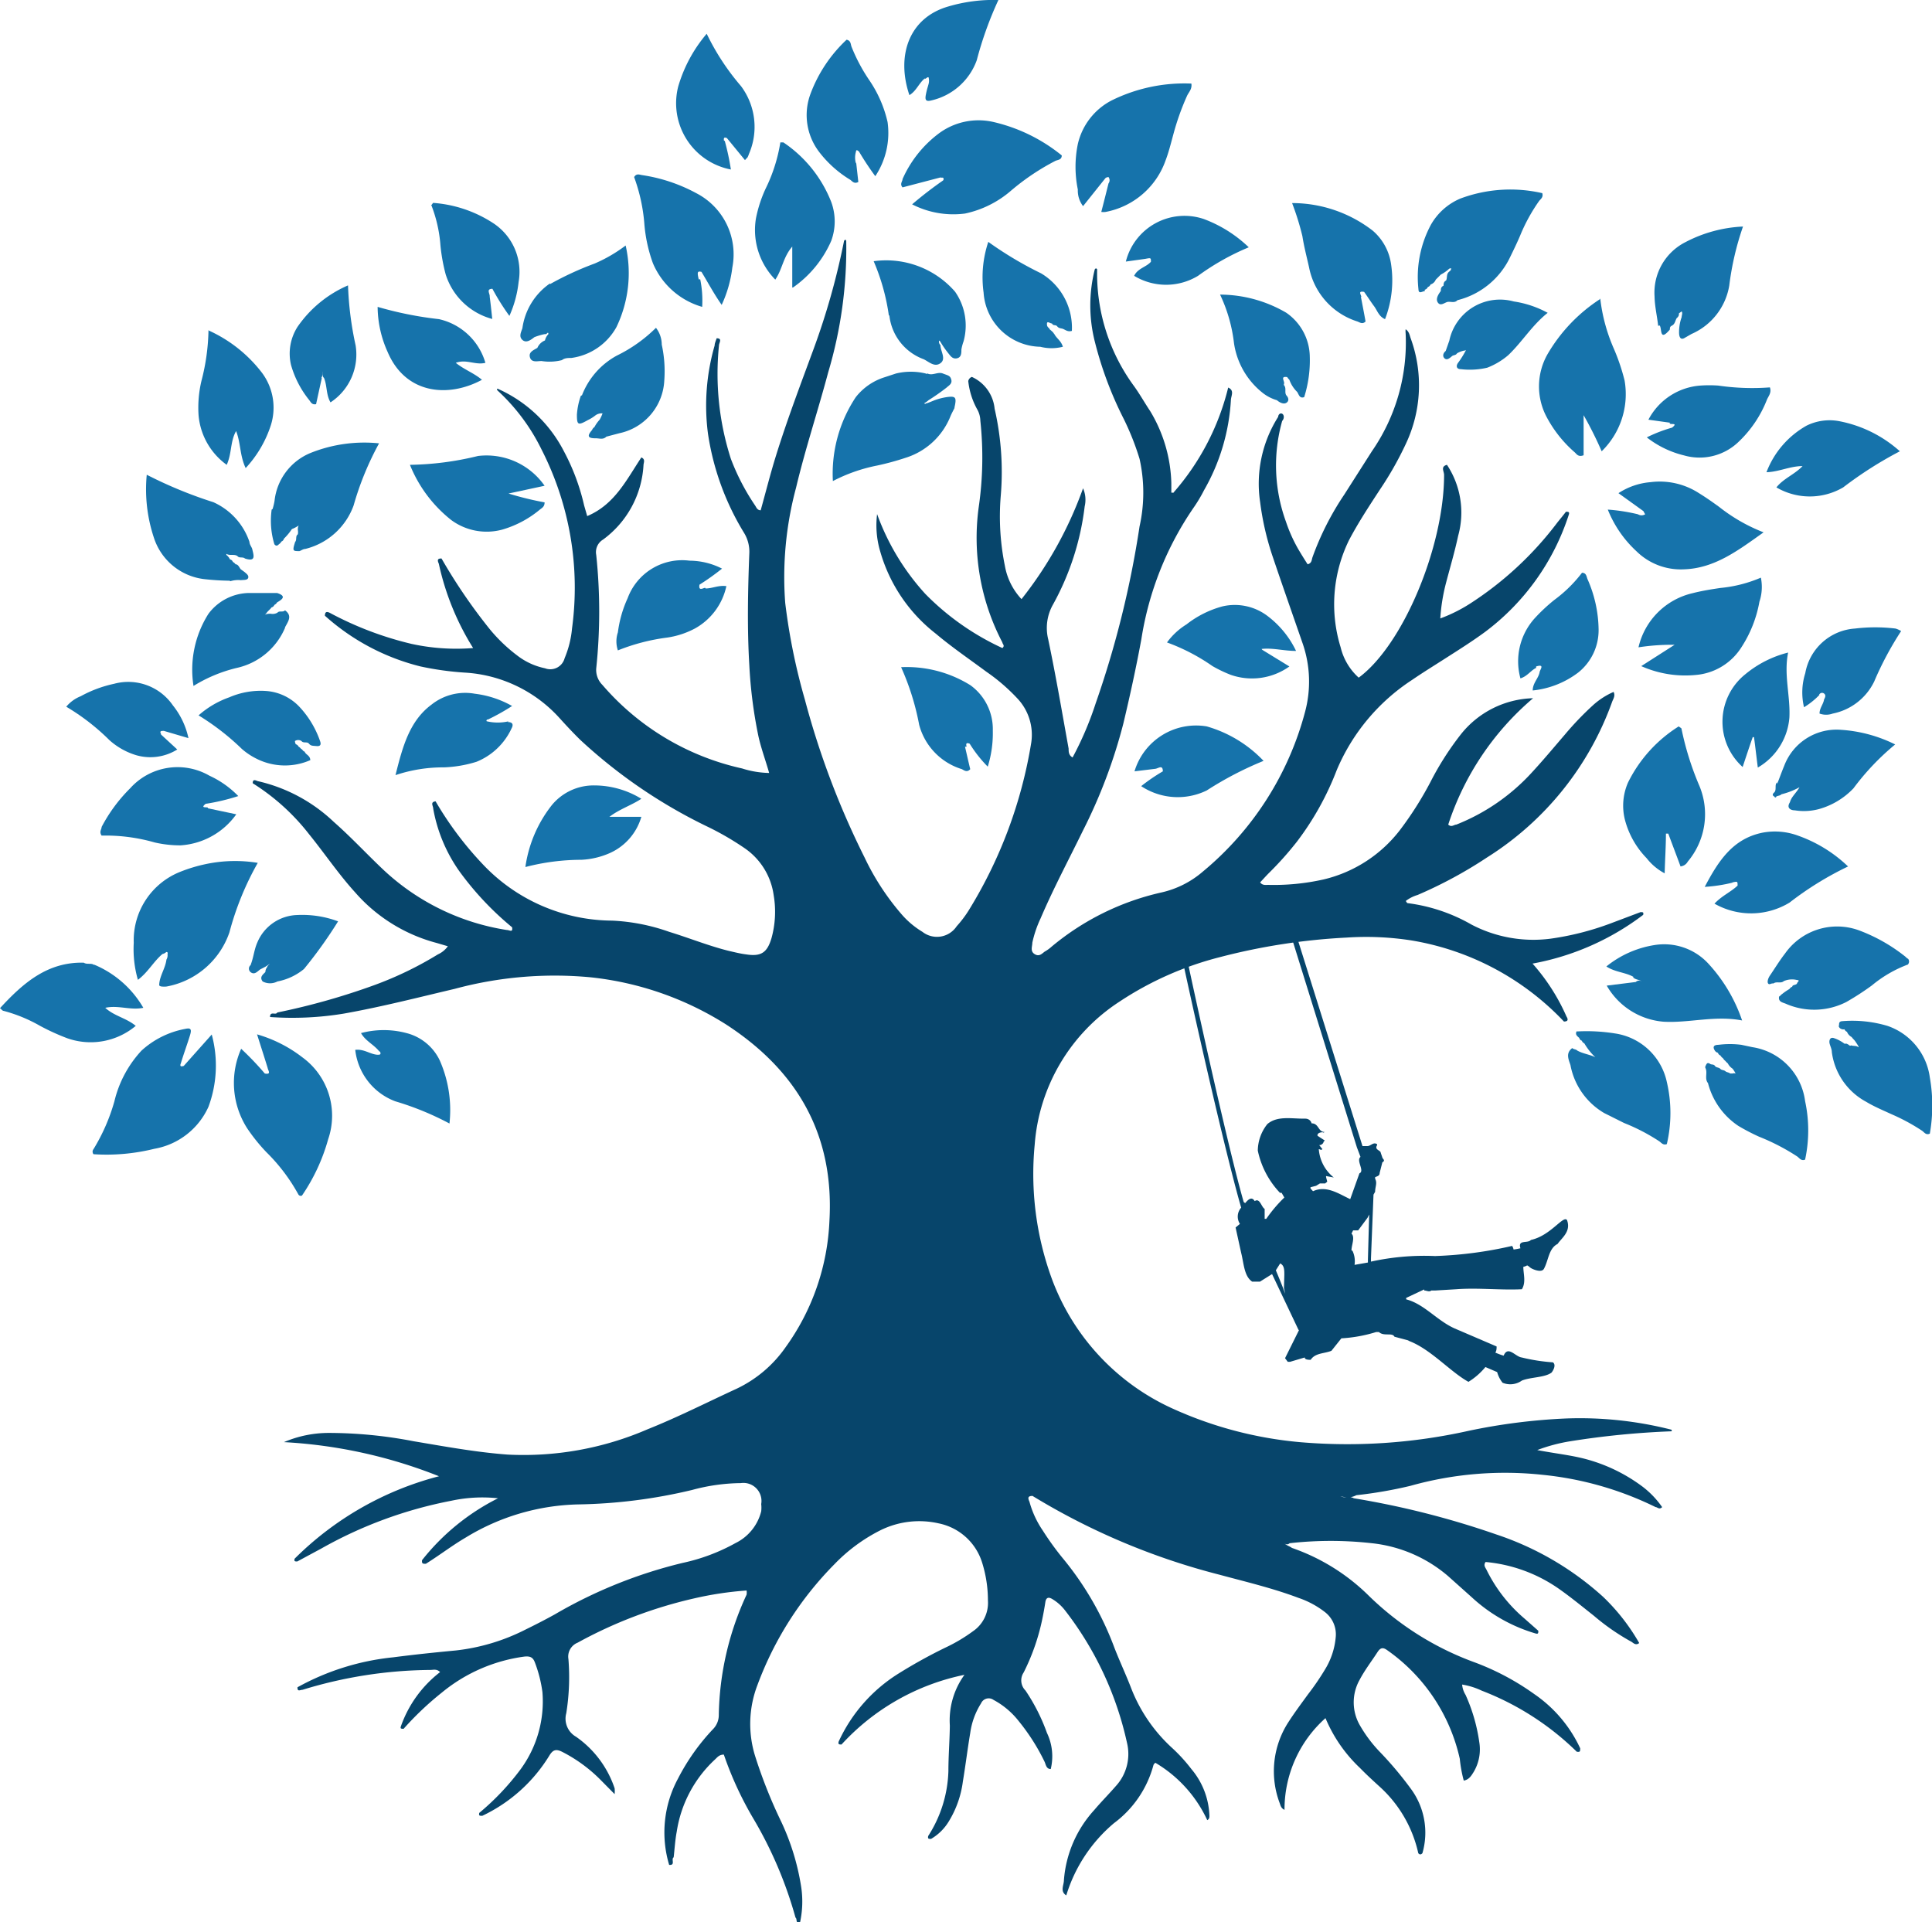 <svg xmlns="http://www.w3.org/2000/svg" viewBox="0 0 107.03 106.49"><defs><style>.cls-1,.cls-3{fill:#07456b;}.cls-2{fill:#1673ab;}.cls-3{fill-rule:evenodd;}</style></defs><title>tree-logo</title><g id="Layer_2" data-name="Layer 2"><g id="Layer_1-2" data-name="Layer 1"><path class="cls-1" d="M24.13,44.39a18.81,18.81,0,0,0,2.58,3.45A9.93,9.93,0,0,0,33.92,51a10.94,10.94,0,0,1,3.15.62c1.11.34,2.19.78,3.32,1.06.31.07.62.15.94.19.83.13,1.17-.09,1.41-.9a5.47,5.47,0,0,0,.12-2.38A3.78,3.78,0,0,0,41.27,47a15.91,15.91,0,0,0-2.19-1.26A28.6,28.6,0,0,1,32.16,41c-.41-.4-.8-.82-1.18-1.24a7.67,7.67,0,0,0-5.24-2.5,16.66,16.66,0,0,1-2.44-.34A12.39,12.39,0,0,1,18,34.11c0-.24.12-.24.29-.15a18.64,18.64,0,0,0,4.51,1.71,11.62,11.62,0,0,0,3.41.23,14.65,14.65,0,0,1-1.9-4.67c-.07-.16-.11-.3.15-.29a30.48,30.48,0,0,0,2.66,3.9,8.88,8.88,0,0,0,1.53,1.47,3.75,3.75,0,0,0,1.54.71.82.82,0,0,0,1.09-.56,5.55,5.55,0,0,0,.41-1.65A16.82,16.82,0,0,0,30,24.9a11,11,0,0,0-2.44-3.27s-.06-.07,0-.1,0,0,0,0A7.58,7.58,0,0,1,31.24,25a12,12,0,0,1,1.12,3l.17.59c1.52-.64,2.17-2,3-3.25.23.1.13.28.12.41a5.49,5.49,0,0,1-2.24,4.14.81.81,0,0,0-.38.85,30.05,30.05,0,0,1,0,6.29,1.17,1.17,0,0,0,.34.91,14.27,14.27,0,0,0,7.74,4.63,5.24,5.24,0,0,0,1.5.25c-.2-.71-.45-1.37-.6-2.06a25.75,25.75,0,0,1-.5-3.93c-.12-2-.08-4.1,0-6.15a2,2,0,0,0-.29-1.16,14.64,14.64,0,0,1-2-5.5,12,12,0,0,1,.37-4.88c0-.13.07-.26.11-.4.34,0,.13.25.13.4a15.38,15.38,0,0,0,.66,6.28A12.46,12.46,0,0,0,41.83,28c.07.1.11.26.31.27.28-1,.53-2,.84-3,.62-2,1.38-4,2.09-5.93a39.81,39.81,0,0,0,1.69-6q.08-.11.12,0a24,24,0,0,1-1,7.29c-.57,2.14-1.27,4.24-1.78,6.39a19.08,19.08,0,0,0-.6,6.38,34,34,0,0,0,1.09,5.36,45.77,45.77,0,0,0,3.31,8.75A13.86,13.86,0,0,0,50,50.71a4.81,4.81,0,0,0,1.1.91A1.31,1.31,0,0,0,53,51.31a6.22,6.22,0,0,0,.66-.87,25.43,25.43,0,0,0,3.47-9.3,2.93,2.93,0,0,0-.78-2.46,10.45,10.45,0,0,0-1.71-1.47c-.93-.69-1.9-1.35-2.79-2.1a8.85,8.85,0,0,1-3.09-4.57,5.08,5.08,0,0,1-.17-2.06,13.25,13.25,0,0,0,2.67,4.42,14.42,14.42,0,0,0,4.27,3c.16-.13,0-.23,0-.31a12.49,12.49,0,0,1-1.31-7.5,19.11,19.11,0,0,0,.09-4.78,1.36,1.36,0,0,0-.15-.59,4.12,4.12,0,0,1-.52-1.61.31.31,0,0,1,.2-.23,2.16,2.16,0,0,1,1.26,1.76,15.67,15.67,0,0,1,.34,4.83,13.68,13.68,0,0,0,.23,3.88,3.61,3.61,0,0,0,.92,1.84A21.57,21.57,0,0,0,60,27.05a1.59,1.59,0,0,1,.09,1,14.86,14.86,0,0,1-1.75,5.43,2.63,2.63,0,0,0-.27,1.94c.42,2,.76,4,1.13,6.05,0,.17,0,.37.22.49a18.14,18.14,0,0,0,1.28-3,54.21,54.21,0,0,0,2.43-9.8,8.58,8.58,0,0,0,0-3.74,14.65,14.65,0,0,0-.88-2.22,20.43,20.43,0,0,1-1.6-4.28,8.16,8.16,0,0,1,0-4c.05-.07.09-.06.13,0a10.53,10.53,0,0,0,2,6.41c.34.46.64,1,.93,1.43a8.11,8.11,0,0,1,1.18,4c0,.15,0,.31,0,.47s0,0,.1.08a13.79,13.79,0,0,0,3.05-5.84c.36.16.16.45.15.69a11.31,11.31,0,0,1-1.49,5,8,8,0,0,1-.56.94,17.64,17.64,0,0,0-2.91,7.31c-.29,1.57-.63,3.13-1,4.68A29.12,29.12,0,0,1,60,46c-.79,1.62-1.64,3.21-2.35,4.87a6.32,6.32,0,0,0-.46,1.35c0,.21-.13.47.12.63s.39,0,.56-.13a2.14,2.14,0,0,0,.39-.28,14.42,14.42,0,0,1,6.08-3,5.28,5.28,0,0,0,2.3-1.16,17.2,17.2,0,0,0,5.66-8.85,6.46,6.46,0,0,0-.13-3.77c-.55-1.59-1.11-3.18-1.65-4.78a15.44,15.44,0,0,1-.71-3.06,6.91,6.91,0,0,1,1-4.73c0-.12.11-.23.22-.17s.13.26,0,.4a9.1,9.1,0,0,0,.21,5.58,8.38,8.38,0,0,0,.67,1.5c.17.29.35.58.53.86.24-.06.22-.25.27-.39a15.73,15.73,0,0,1,1.76-3.47L76,25a10.58,10.58,0,0,0,1.87-6.54,1,1,0,0,1,0-.22c.21.14.22.35.29.53a7.58,7.58,0,0,1-.27,5.8,18.49,18.49,0,0,1-1.45,2.56c-.6.92-1.2,1.83-1.71,2.8a8.08,8.08,0,0,0-.46,5.93,3.3,3.3,0,0,0,1,1.68C77.73,35.73,80,30.28,80,26.31c0-.21-.21-.46.16-.56a4.79,4.79,0,0,1,.62,3.93c-.19.89-.45,1.76-.68,2.64a10.36,10.36,0,0,0-.31,1.94,8.52,8.52,0,0,0,1.6-.79,18.84,18.84,0,0,0,4.89-4.53c.16-.2.32-.39.47-.59.13,0,.21,0,.16.16A13.15,13.15,0,0,1,82.28,35c-.72.53-1.47,1-2.22,1.48s-1.24.78-1.84,1.19a11.12,11.12,0,0,0-4.17,5,16,16,0,0,1-2.19,3.94,18.18,18.18,0,0,1-1.55,1.74c-.17.17-.33.35-.5.53.13.18.31.14.45.14a12.61,12.61,0,0,0,3.06-.3,7.52,7.52,0,0,0,4.23-2.73,19,19,0,0,0,1.69-2.66,16.3,16.3,0,0,1,1.69-2.65,5.28,5.28,0,0,1,4-2,15.5,15.5,0,0,0-4.7,7c.18.17.32,0,.45,0a11.28,11.28,0,0,0,4.14-2.84c.64-.69,1.24-1.41,1.85-2.12a17,17,0,0,1,1.61-1.68,4.21,4.21,0,0,1,1.11-.71c.1.2,0,.36-.07.52a16.92,16.92,0,0,1-6.94,8.65,24.21,24.21,0,0,1-3.85,2.08,2,2,0,0,0-.65.33s.06.11.09.12a9.51,9.51,0,0,1,3.55,1.19A7.39,7.39,0,0,0,85.9,52a15.61,15.61,0,0,0,3.31-.84l1.67-.63c.14,0,.18,0,.15.15a14.4,14.4,0,0,1-6.13,2.7,11.16,11.16,0,0,1,1.88,2.93c.1.16.1.28-.14.28a15,15,0,0,0-8.43-4.49,16.25,16.25,0,0,0-3.62-.16,34.65,34.65,0,0,0-7,1.08A18.18,18.18,0,0,0,62,55.5a10.37,10.37,0,0,0-4.68,7.92,16.9,16.9,0,0,0,.95,7.42,12.74,12.74,0,0,0,6.8,7.24A21.7,21.7,0,0,0,72,79.89a30.8,30.8,0,0,0,9.33-.62,32.94,32.94,0,0,1,5.42-.69,20.56,20.56,0,0,1,5.84.62s.06.06,0,.09,0,0,0,0a46.59,46.59,0,0,0-5.65.56,9.37,9.37,0,0,0-1.78.48c1,.19,1.78.27,2.58.47A9.21,9.21,0,0,1,91,82.36a5,5,0,0,1,1.08,1.13c-.16.16-.26,0-.36,0a18.28,18.28,0,0,0-6.27-1.79,19.37,19.37,0,0,0-7.31.61,24,24,0,0,1-3,.52,1.07,1.07,0,0,1-.58.12l-.3-.06a.91.91,0,0,0,.4.06A.46.46,0,0,1,75,83a47.5,47.5,0,0,1,7.88,2,16.57,16.57,0,0,1,5.93,3.46,11.27,11.27,0,0,1,2,2.56c-.19.15-.32,0-.43-.07a12.43,12.43,0,0,1-2.08-1.44c-.62-.49-1.24-1-1.89-1.46a8.41,8.41,0,0,0-4.11-1.52c-.14.19,0,.32.06.45a8.39,8.39,0,0,0,2.09,2.68l.77.68c0,.13,0,.19-.15.15a8.88,8.88,0,0,1-3.53-2l-1.32-1.18A7.74,7.74,0,0,0,76,85.49a20.45,20.45,0,0,0-4.56,0,.2.2,0,0,1-.29,0c.12.13.29.16.42.26a11.32,11.32,0,0,1,4.27,2.66,16.42,16.42,0,0,0,5.8,3.66A14.1,14.1,0,0,1,85,93.85a7.44,7.44,0,0,1,2.54,3c0,.17,0,.22-.19.19a15.41,15.41,0,0,0-5.26-3.38A4,4,0,0,0,81,93.32a1.28,1.28,0,0,0,.19.57,9.6,9.6,0,0,1,.76,2.62,2.45,2.45,0,0,1-.31,1.65c-.13.21-.26.43-.55.48a7.33,7.33,0,0,1-.22-1.21,10,10,0,0,0-4-6c-.23-.17-.38-.18-.55.08-.33.51-.71,1-1,1.55a2.54,2.54,0,0,0,0,2.49,7.48,7.48,0,0,0,1.15,1.53,19.87,19.87,0,0,1,1.68,2,4.09,4.09,0,0,1,.65,3.58c-.08.09-.16.09-.23,0a7,7,0,0,0-2.18-3.72c-.35-.32-.71-.65-1.05-1a8.07,8.07,0,0,1-1.91-2.76,6.77,6.77,0,0,0-2.27,5.08c-.2-.09-.22-.25-.27-.38a5,5,0,0,1,.48-4.47c.34-.53.73-1.05,1.1-1.56a14.18,14.18,0,0,0,.93-1.36A4.1,4.1,0,0,0,74,90.66a1.56,1.56,0,0,0-.62-1.37,5,5,0,0,0-1.44-.77c-1.43-.54-2.92-.89-4.4-1.29A37.82,37.82,0,0,1,57.2,82.87c-.29,0-.25.14-.17.32a5.3,5.3,0,0,0,.74,1.6,15.82,15.82,0,0,0,1.08,1.5,17.18,17.18,0,0,1,2.89,5c.3.77.65,1.51.94,2.27a8.79,8.79,0,0,0,2.23,3.25A9,9,0,0,1,66,98a4.23,4.23,0,0,1,1,2.59c0,.07,0,.18-.12.24A7.2,7.2,0,0,0,64,97.65c-.05.06-.09.09-.1.13A5.91,5.91,0,0,1,61.71,101,8.45,8.45,0,0,0,59.07,105c-.36-.23-.13-.56-.13-.85a6.48,6.48,0,0,1,1.68-3.88c.38-.45.8-.87,1.19-1.32a2.63,2.63,0,0,0,.62-2.42A18.38,18.38,0,0,0,59,89.21a2.52,2.52,0,0,0-.71-.63c-.2-.12-.34-.09-.38.18s-.12.72-.2,1.08a11.88,11.88,0,0,1-1,2.81.79.79,0,0,0,.1,1A10.55,10.55,0,0,1,58,96a3,3,0,0,1,.21,2c-.25,0-.27-.25-.34-.4a11.44,11.44,0,0,0-1.43-2.25,4.43,4.43,0,0,0-1.4-1.18.46.46,0,0,0-.69.19A4.1,4.1,0,0,0,53.75,96c-.15.89-.26,1.8-.41,2.7a5.58,5.58,0,0,1-.76,2.17,2.79,2.79,0,0,1-1,1c-.14,0-.19,0-.16-.16a7,7,0,0,0,1.12-3.6c0-.84.07-1.68.08-2.52a4.3,4.3,0,0,1,.81-2.81,12.68,12.68,0,0,0-6.81,3.86c-.13,0-.2,0-.16-.16a8.72,8.72,0,0,1,3.35-3.79,27.93,27.93,0,0,1,2.57-1.42,9.08,9.08,0,0,0,1.53-.91,1.9,1.9,0,0,0,.82-1.7,7,7,0,0,0-.32-2.09A3.18,3.18,0,0,0,52,84.39a4.85,4.85,0,0,0-3.2.37,9.39,9.39,0,0,0-2.57,1.89,18.8,18.8,0,0,0-4.27,6.7,6,6,0,0,0-.14,3.89,27.09,27.09,0,0,0,1.46,3.68,13.26,13.26,0,0,1,1.1,3.58,5.44,5.44,0,0,1-.06,2c-.27.08-.14-.2-.25-.27a22.66,22.66,0,0,0-2.32-5.46,19.22,19.22,0,0,1-1.65-3.57c-.26,0-.36.15-.49.27a6.85,6.85,0,0,0-2.12,4c-.09.47-.12,1-.17,1.42-.16.1.12.45-.25.42a6.27,6.27,0,0,1,.49-4.78,11.84,11.84,0,0,1,1.93-2.73,1.11,1.11,0,0,0,.33-.78,16.41,16.41,0,0,1,1.54-6.68.8.8,0,0,0,0-.23,18.69,18.69,0,0,0-2.92.44A24.84,24.84,0,0,0,32,91a.83.83,0,0,0-.51.91,12.55,12.55,0,0,1-.12,3,1.15,1.15,0,0,0,.54,1.3,5.68,5.68,0,0,1,2.14,2.86,1.79,1.79,0,0,1,0,.32l-.82-.83a8.29,8.29,0,0,0-2.1-1.52c-.33-.16-.5-.11-.7.22a8.72,8.72,0,0,1-3.71,3.33c-.16,0-.2,0-.17-.16A14,14,0,0,0,28.85,98a6.36,6.36,0,0,0,1.2-4.26,7.27,7.27,0,0,0-.42-1.65c-.11-.29-.27-.35-.58-.32a9.08,9.08,0,0,0-4.58,2,17,17,0,0,0-2.11,2c-.13,0-.2,0-.15-.14a6.52,6.52,0,0,1,2.17-3c-.18-.19-.37-.12-.54-.12a24.68,24.68,0,0,0-7.08,1.1c-.13,0-.29.13-.28-.14a13.79,13.79,0,0,1,5.31-1.66c1.15-.15,2.31-.27,3.47-.38a11.23,11.23,0,0,0,3.84-1.15c.55-.27,1.1-.55,1.64-.85a26.21,26.21,0,0,1,7.08-2.85,10.58,10.58,0,0,0,2.93-1.1,2.68,2.68,0,0,0,1.42-1.76,1.83,1.83,0,0,0,0-.4,1,1,0,0,0-1.13-1.16,10.66,10.66,0,0,0-2.7.38,29,29,0,0,1-6.3.8,12.44,12.44,0,0,0-6.23,1.83c-.77.45-1.48,1-2.22,1.46-.16,0-.23,0-.21-.2A12.52,12.52,0,0,1,27.59,83a8.16,8.16,0,0,0-2.6.14,23.73,23.73,0,0,0-7.2,2.65l-1.32.71c-.14,0-.18,0-.15-.15a17.56,17.56,0,0,1,8-4.57,27.17,27.17,0,0,0-8.59-1.89,6.33,6.33,0,0,1,2.48-.51,24.79,24.79,0,0,1,4.7.46c1.73.29,3.46.61,5.21.74a17.29,17.29,0,0,0,7.75-1.4c1.68-.67,3.29-1.49,4.92-2.24a6.92,6.92,0,0,0,2.74-2.32,12.88,12.88,0,0,0,2.42-7c.27-4.78-1.8-8.32-5.73-10.87a17.45,17.45,0,0,0-7.5-2.61,21.24,21.24,0,0,0-7.53.64c-2,.47-4.06,1-6.14,1.37a17.52,17.52,0,0,1-4.09.19c0-.35.32-.08.4-.25a38,38,0,0,0,5.33-1.5,19.56,19.56,0,0,0,3.57-1.72,1.36,1.36,0,0,0,.55-.45l-.61-.18a9.07,9.07,0,0,1-4.53-2.81c-.91-1-1.69-2.16-2.55-3.22A12.09,12.09,0,0,0,14,43.39c0-.24.14-.17.27-.12a9,9,0,0,1,4.22,2.26c1,.88,1.86,1.82,2.81,2.71a12.87,12.87,0,0,0,6.78,3.28c.15,0,.34.16.29-.15a16.77,16.77,0,0,1-2.94-3.13A8.62,8.62,0,0,1,24,44.8c0-.16-.19-.37.14-.41"/><path class="cls-2" d="M14.83,59.17c-.18-.59-.37-1.17-.59-1.87a7.49,7.49,0,0,1,2.52,1.28,4,4,0,0,1,1.42,4.53,10.47,10.47,0,0,1-1.45,3.12.15.15,0,0,1-.2-.06,10.09,10.09,0,0,0-1.77-2.34,9.89,9.89,0,0,1-1.07-1.33,4.66,4.66,0,0,1-.33-4.4,16.57,16.57,0,0,1,1.31,1.37c.38.07.18-.17.16-.3"/><path class="cls-2" d="M10.17,59.06l1.56-1.75a6.56,6.56,0,0,1-.18,4,4.05,4.05,0,0,1-3,2.33,11,11,0,0,1-3.37.3.22.22,0,0,1,0-.28A10.54,10.54,0,0,0,6.34,61a6.26,6.26,0,0,1,1.5-2.8A4.91,4.91,0,0,1,10.25,57c.31-.07.38,0,.28.34-.16.52-.34,1-.51,1.56-.07.17,0,.2.15.15"/><path class="cls-2" d="M9,52.85c-.49.41-.79,1-1.36,1.43a6.1,6.1,0,0,1-.23-2.05A4.08,4.08,0,0,1,10,48.29a8.47,8.47,0,0,1,1.44-.43,7.82,7.82,0,0,1,2.84-.06,16.24,16.24,0,0,0-1.57,3.85,4.55,4.55,0,0,1-3.48,3,1.18,1.18,0,0,1-.27,0s-.08,0-.14-.06c0-.5.34-.93.4-1.43a.46.46,0,0,0,.06-.3s.05-.13-.07-.12a.42.42,0,0,1-.17.1"/><path class="cls-2" d="M52.1,9.83,50,10.38c-.17-.19,0-.33,0-.46A6.39,6.39,0,0,1,52,7.4a3.69,3.69,0,0,1,3-.65,9.34,9.34,0,0,1,3.82,1.86c0,.25-.22.24-.35.3A13,13,0,0,0,56,10.57a5.69,5.69,0,0,1-2.54,1.26,5,5,0,0,1-2.93-.51A21.39,21.39,0,0,1,52.24,10a.11.11,0,0,0,0-.16s-.07,0-.11,0"/><path class="cls-2" d="M61.27,9.83,60,11.42a1.42,1.42,0,0,1-.29-.92,6.29,6.29,0,0,1,0-2.52,3.64,3.64,0,0,1,1.86-2.41A9.09,9.09,0,0,1,66,4.63c.05.31-.15.48-.24.68A14.09,14.09,0,0,0,65,7.45c-.13.48-.26,1-.43,1.44a4.38,4.38,0,0,1-3.32,2.85.9.9,0,0,1-.24,0c.14-.54.27-1.06.4-1.58a.29.29,0,0,0,0-.35s-.11,0-.17.06"/><path class="cls-2" d="M88.65,16.52a9.59,9.59,0,0,0,.73,2.74A11.31,11.31,0,0,1,90,21.08,4.42,4.42,0,0,1,88.73,25a20.48,20.48,0,0,0-1-2v2.22c-.3.11-.38-.06-.49-.16a6.83,6.83,0,0,1-1.58-2,3.61,3.61,0,0,1,.06-3.42,9.08,9.08,0,0,1,2.92-3.07"/><path class="cls-2" d="M78.93,16.13c-.14,0-.34.19-.35-.11a6.13,6.13,0,0,1,.69-3.57A3.4,3.4,0,0,1,80.9,11a7.91,7.91,0,0,1,4.54-.3c.07.24-.1.33-.18.44a9.69,9.69,0,0,0-1.05,1.92c-.17.4-.36.79-.55,1.18a4.41,4.41,0,0,1-2.92,2.39c-.14.16-.34.08-.51.09s-.4.26-.56.06,0-.46.15-.66h0c0-.1,0-.23.15-.29h0c0-.09,0-.22.14-.29h0c.08-.15,0-.35.17-.49s.07-.12.11-.17-.06,0-.1,0a2.11,2.11,0,0,1-.47.33h0l-.14.14h0l-.14.14h0a.46.46,0,0,1-.29.27h0a.23.23,0,0,1-.15.14h0a.25.25,0,0,1-.17.15"/><path class="cls-2" d="M38.79,15.47A5.89,5.89,0,0,1,38.9,17a4.23,4.23,0,0,1-2.73-2.42,8.3,8.3,0,0,1-.47-2.13,9.72,9.72,0,0,0-.57-2.64c.13-.22.3-.13.44-.11a9.09,9.09,0,0,1,3,1,3.81,3.81,0,0,1,2,4.12,6.84,6.84,0,0,1-.59,2.07c-.44-.63-.76-1.24-1.12-1.83-.22-.05-.25,0-.15.42"/><path class="cls-2" d="M91.05,28.32l-1.39-1a3.8,3.8,0,0,1,1.78-.61,4,4,0,0,1,2.68.61c.39.24.76.5,1.13.77a9.51,9.51,0,0,0,2.45,1.4c-1.41,1-2.71,2-4.43,2.05a3.5,3.5,0,0,1-2.61-1,6.32,6.32,0,0,1-1.59-2.31,10.26,10.26,0,0,1,1.67.26.38.38,0,0,0,.4,0s-.06-.1-.09-.16"/><path class="cls-2" d="M52.89,22.58c-.08.16-.17.32-.24.49a3.94,3.94,0,0,1-2.48,2.29,14.78,14.78,0,0,1-1.58.43,9.09,9.09,0,0,0-2.45.86A7.66,7.66,0,0,1,47.41,22,3.27,3.27,0,0,1,49,20.9l.64-.21a3.5,3.5,0,0,1,1.64,0,.08.08,0,0,0,.1,0c.28.14.57-.11.85,0s.41.11.47.34-.13.32-.26.44a11.56,11.56,0,0,1-1,.7,1.31,1.31,0,0,1-.24.17c.06.07.09,0,.13,0s.3-.11.45-.17a3.55,3.55,0,0,1,.66-.17c.51-.07.57,0,.43.6"/><path class="cls-2" d="M93.1,48c-.22-.6-.45-1.2-.68-1.82l-.13,0c0,.7-.05,1.4-.07,2.2a3.13,3.13,0,0,1-1-.84,4.77,4.77,0,0,1-1.2-2.12,3.19,3.19,0,0,1,.17-2.07A7.68,7.68,0,0,1,93,40.24c.08.07.14.09.15.12a16.36,16.36,0,0,0,1,3.19,4.08,4.08,0,0,1-.65,4.18.51.51,0,0,1-.36.26"/><path class="cls-2" d="M90.94,36.89l1.83-1.17a12.07,12.07,0,0,0-2,.14,4,4,0,0,1,3-3c.51-.13,1-.21,1.55-.29A7.48,7.48,0,0,0,97.55,32a2.57,2.57,0,0,1-.08,1.33,6.81,6.81,0,0,1-1,2.53,3.31,3.31,0,0,1-2.34,1.51,6,6,0,0,1-3.21-.47"/><path class="cls-2" d="M75.39,16.43c.09.47.18.93.26,1.38-.17.17-.32.05-.45,0a3.93,3.93,0,0,1-2.68-3c-.13-.58-.28-1.15-.37-1.73a14.66,14.66,0,0,0-.57-1.83,7.3,7.3,0,0,1,4.47,1.53,3,3,0,0,1,1,1.77,6,6,0,0,1-.32,3.13c-.35-.15-.43-.48-.61-.72s-.36-.53-.55-.79c-.37-.07-.16.16-.15.29"/><path class="cls-2" d="M30.47,15.74a17.26,17.26,0,0,1,2.47-1.14,8.18,8.18,0,0,0,1.72-1,6.9,6.9,0,0,1-.51,4.52,3.37,3.37,0,0,1-2.5,1.71c-.18,0-.37,0-.52.12A2.82,2.82,0,0,1,30,20c-.23,0-.55.1-.64-.2s.2-.4.41-.53h0a.77.77,0,0,1,.42-.41h0a.75.75,0,0,1,.19-.35c0-.17-.1,0-.13,0s0,0-.06,0-.4.09-.59.17h0c-.2.16-.45.34-.66.15s-.07-.43,0-.65a3.62,3.62,0,0,1,1.53-2.48"/><path class="cls-2" d="M47.43,9l.12,1.08c-.2.11-.31,0-.43-.11a6.21,6.21,0,0,1-1.73-1.54,3.36,3.36,0,0,1-.49-3.23,7.87,7.87,0,0,1,2-3c.24.05.22.24.27.38a9.52,9.52,0,0,0,1,1.88,6.79,6.79,0,0,1,1,2.3,4.33,4.33,0,0,1-.68,3,15.87,15.87,0,0,1-.9-1.36c-.07-.06-.16-.14-.17,0a1.14,1.14,0,0,0,0,.66"/><path class="cls-2" d="M43.89,15.93V13.66c-.51.59-.55,1.26-.94,1.83a3.92,3.92,0,0,1-1.07-3.4,7.23,7.23,0,0,1,.53-1.63,9,9,0,0,0,.82-2.57c.08,0,.14,0,.17,0a7.1,7.1,0,0,1,2.65,3.3,3.12,3.12,0,0,1,0,2.15,6.14,6.14,0,0,1-2.11,2.58"/><path class="cls-2" d="M11.53,44.78l1.56.33A4.11,4.11,0,0,1,10,46.83a6.27,6.27,0,0,1-1.43-.16,9.86,9.86,0,0,0-2.94-.38c-.15-.22,0-.34,0-.48a8.72,8.72,0,0,1,1.58-2.14,3.53,3.53,0,0,1,4.39-.7,5.32,5.32,0,0,1,1.6,1.13,11.54,11.54,0,0,1-1.81.43c-.36.3.18.12.13.25"/><path class="cls-2" d="M101.88,56.81c0-.13,0-.23.18-.24a6.82,6.82,0,0,1,2.5.26,3.51,3.51,0,0,1,2.35,2.86,9,9,0,0,1,0,3.11c-.22.1-.31-.08-.43-.16a10.91,10.91,0,0,0-1.68-.91c-.48-.22-1-.44-1.41-.69a3.67,3.67,0,0,1-1.91-2.76c0-.16-.08-.31-.12-.46s0-.37.21-.32a2,2,0,0,1,.6.31.12.12,0,0,0,.1,0,.46.46,0,0,1,.18.1.08.08,0,0,0,.1,0c.13.05.29,0,.41.11l0,0s0-.05,0-.05-.15-.26-.25-.37h0s-.09-.09-.13-.15h0a.57.57,0,0,1-.26-.29h0a.27.27,0,0,1-.14-.14h0A.29.29,0,0,1,102,57h0a.22.22,0,0,1-.14-.17"/><path class="cls-2" d="M87.36,57.14a9.93,9.93,0,0,1,2.11.11,3.45,3.45,0,0,1,2.87,2.69,7.54,7.54,0,0,1,0,3.44c-.22.08-.31-.09-.44-.17a10.79,10.79,0,0,0-1.93-1l-1.1-.55A3.91,3.91,0,0,1,87,59c-.11-.33-.27-.66.1-.94h0c.08.08.21.06.28.14h0c.33.18.71.22,1,.37l0,0a.17.17,0,0,0,0,0,3.45,3.45,0,0,1-.61-.77h0a.26.26,0,0,1-.14-.15h0a.2.2,0,0,1-.14-.15h0c-.11-.1-.25-.19-.14-.38"/><path class="cls-2" d="M96,48.89a8.53,8.53,0,0,1-1.56.24c.75-1.42,1.54-2.66,3.19-3a3.7,3.7,0,0,1,2,.17A7.73,7.73,0,0,1,102.38,48a17.77,17.77,0,0,0-3.24,2,4.1,4.1,0,0,1-4.16.06c.41-.44.9-.64,1.28-1,0-.24,0-.24-.31-.17"/><path class="cls-2" d="M94.47,59.15a0,0,0,0,0,0-.07c.06-.1.08-.26.26-.15h0c.08.07.21,0,.29.14h0c.08.08.21.06.28.14h0c.07.08.2.06.28.13s.19.06.27.13l.13,0a.25.25,0,0,1,.17,0l.05,0-.05,0a1.53,1.53,0,0,0-.17-.27h0a.73.73,0,0,1-.26-.29h0a.93.93,0,0,1-.14-.14h0a.47.47,0,0,1-.13-.15h0a.4.4,0,0,1-.14-.15h0a.23.23,0,0,1-.14-.15h0A.28.28,0,0,1,95,58.2h0c-.16-.25,0-.32.2-.32a4.92,4.92,0,0,1,1.27,0l.61.13A3.47,3.47,0,0,1,100,61a7.69,7.69,0,0,1,0,3.24c-.21.09-.31-.08-.43-.17a11.83,11.83,0,0,0-2.12-1.1,11.38,11.38,0,0,1-1.15-.6A4.06,4.06,0,0,1,94.62,60c-.21-.25,0-.59-.15-.85"/><path class="cls-2" d="M90.48,54.11c-.45-.25-1-.25-1.49-.57a5.62,5.62,0,0,1,2.69-1.19,3.33,3.33,0,0,1,2.93,1,8.81,8.81,0,0,1,1.9,3.18c-1.51-.29-2.92.15-4.35.07a4,4,0,0,1-3.15-2l1.61-.2a.26.26,0,0,1,.37,0c-.14-.14-.37-.11-.51-.25"/><path class="cls-2" d="M105.7,53.43a6.87,6.87,0,0,0-2,1.16,15,15,0,0,1-1.42.92,3.92,3.92,0,0,1-3.36.09c-.17-.07-.42-.1-.36-.4.05,0,.09-.09.15-.12h0a3.13,3.13,0,0,1,.42-.29h0a.33.33,0,0,1,.16-.13h0c0-.11.19-.08.26-.17h0c0-.08.21-.19,0-.2a1.15,1.15,0,0,0-.73.06h0c-.16.15-.4,0-.57.13h-.06l0,0c-.08,0-.18.09-.24,0s0-.28.09-.42c.28-.41.54-.84.85-1.24a3.53,3.53,0,0,1,4.07-1.29A9.35,9.35,0,0,1,105.56,53a.61.61,0,0,0,.15.12h0a.24.24,0,0,1,0,.29"/><path class="cls-2" d="M5.22,53.44a5.67,5.67,0,0,1,2.72,2.39c-.72.15-1.38-.16-2.11,0,.5.46,1.16.56,1.69,1a3.89,3.89,0,0,1-3.81.68,12.43,12.43,0,0,1-1.49-.68A8.37,8.37,0,0,0,.2,56c-.06,0-.11-.08-.2-.15,1.27-1.38,2.62-2.57,4.64-2.52.18.12.42,0,.58.13"/><path class="cls-2" d="M15.1,28.2a3.43,3.43,0,0,0,.11-.46,3.24,3.24,0,0,1,2-2.65A8,8,0,0,1,21,24.56,16.54,16.54,0,0,0,19.59,28a3.82,3.82,0,0,1-2.68,2.41c-.11,0-.21.08-.32.12-.37,0-.4,0-.24-.51h0c.11-.12,0-.32.15-.42h0a.69.69,0,0,0,0-.25c0-.08,0-.15.05-.24a2,2,0,0,1-.38.2h0a3.26,3.26,0,0,1-.44.53h0a.23.23,0,0,1-.14.16h0a.4.4,0,0,1-.14.15h0c-.09.1-.17.1-.25,0h0a4.46,4.46,0,0,1-.15-1.92"/><path class="cls-2" d="M22.71,25.75a16.71,16.71,0,0,0,3.77-.49,3.92,3.92,0,0,1,3.69,1.65l-2,.43a17.79,17.79,0,0,0,2,.49c0,.23-.13.3-.25.39a5.76,5.76,0,0,1-2.1,1.12A3.31,3.31,0,0,1,25,28.81a7.43,7.43,0,0,1-2.29-3.06"/><path class="cls-2" d="M12.73,32.17a13.9,13.9,0,0,1-1.43-.09,3.34,3.34,0,0,1-2.78-2.31,8.47,8.47,0,0,1-.39-3.47,24.14,24.14,0,0,0,3.69,1.52,3.72,3.72,0,0,1,2,2.2c0,.13.1.25.15.38.07.33.25.75-.4.54h0c-.12-.11-.32,0-.42-.14h0c-.19-.12-.42,0-.61-.12l0,0s0,.05,0,.06a.69.69,0,0,1,.2.25h0a.21.21,0,0,1,.16.14h0a.38.38,0,0,1,.15.13h0c.14,0,.2.16.28.27h0l.22.16c.1.09.24.18.2.32s-.26.11-.4.13a1.52,1.52,0,0,0-.6.06"/><path class="cls-2" d="M11.52,18.29a7.71,7.71,0,0,1,3,2.37,3.23,3.23,0,0,1,.45,3,6.37,6.37,0,0,1-1.36,2.27c-.33-.69-.27-1.39-.53-2.05-.33.57-.23,1.23-.52,1.87A3.78,3.78,0,0,1,11,23a6.41,6.41,0,0,1,.16-1.9,11.84,11.84,0,0,0,.39-2.81"/><path class="cls-2" d="M40.15,7.8a14,14,0,0,1,.34,1.59A3.74,3.74,0,0,1,37.57,4.8a7.92,7.92,0,0,1,1.58-2.93,13.33,13.33,0,0,0,1.9,2.9,3.77,3.77,0,0,1,.44,3.76,1.08,1.08,0,0,1-.08.19s-.06.06-.14.15l-1-1.22c-.16-.07-.19,0-.16.15"/><path class="cls-2" d="M27.13,16.44c.05.38.09.76.14,1.23a3.71,3.71,0,0,1-2.58-2.47,9.89,9.89,0,0,1-.29-1.61,7.69,7.69,0,0,0-.51-2.24c.05,0,.08-.11.11-.11a7,7,0,0,1,3.32,1.12,3.22,3.22,0,0,1,1.41,3.26,6.2,6.2,0,0,1-.51,1.88A13,13,0,0,1,27.28,16c-.36,0-.14.26-.15.42"/><path class="cls-2" d="M92.54,23.42l-1.22-.17a3.54,3.54,0,0,1,2.87-1.89,7.08,7.08,0,0,1,1,0,13,13,0,0,0,2.86.1c.1.29-.07.47-.16.67a6.44,6.44,0,0,1-1.59,2.36,3.11,3.11,0,0,1-3,.74,5.42,5.42,0,0,1-2.07-1,7.88,7.88,0,0,1,1.4-.54c.4-.32-.19-.12-.13-.26"/><path class="cls-2" d="M105.25,25A21.57,21.57,0,0,0,102.11,27a3.66,3.66,0,0,1-3.7,0c.4-.5,1-.71,1.45-1.18-.7,0-1.3.32-2,.34a5,5,0,0,1,2.22-2.58,2.88,2.88,0,0,1,1.8-.25A7,7,0,0,1,105.25,25"/><path class="cls-2" d="M91.86,18.05c-.06-.55-.19-1.07-.2-1.63a3.13,3.13,0,0,1,1.7-3,7.58,7.58,0,0,1,3.2-.87,15.82,15.82,0,0,0-.76,3.26,3.56,3.56,0,0,1-2.09,2.69l-.35.2c-.24.16-.32,0-.34-.2a2.48,2.48,0,0,1,.14-.93c0-.1.07-.22,0-.32l-.15.11s0,0,0,.08a.31.31,0,0,1-.12.18h0c-.09.14-.09.33-.27.42s-.06.2-.15.26h0c-.55.63-.39-.12-.53-.27"/><path class="cls-2" d="M29.11,48a7.14,7.14,0,0,1,1.47-3.41,3,3,0,0,1,2.34-1.08,5,5,0,0,1,2.61.74c-.56.37-1.19.56-1.77,1h1.77a3.16,3.16,0,0,1-1.73,2,4.41,4.41,0,0,1-1.59.38,12.39,12.39,0,0,0-3.1.4"/><path class="cls-2" d="M39.09,32.6c.37,0,.71-.19,1.15-.13a3.53,3.53,0,0,1-1.73,2.34,4.71,4.71,0,0,1-1.55.51,11.1,11.1,0,0,0-2.73.71,1.56,1.56,0,0,1,0-1,6.5,6.5,0,0,1,.54-1.89,3.22,3.22,0,0,1,3.43-2.08,4,4,0,0,1,1.8.44,13.77,13.77,0,0,1-1.25.89c-.06.35.16.21.31.17"/><path class="cls-2" d="M28.13,40c.26,0,.33.13.21.35A3.64,3.64,0,0,1,26.4,42.2a6.87,6.87,0,0,1-1.81.31,8.27,8.27,0,0,0-2.68.43c.39-1.56.77-3,2-3.91a3,3,0,0,1,2.39-.6,5.55,5.55,0,0,1,2.07.68,12.11,12.11,0,0,1-1.34.75l-.05,0s-.07.09,0,.1a2.66,2.66,0,0,0,1.19,0"/><path class="cls-2" d="M71.14,21.25a.09.09,0,0,0,0,.1c.14.17,0,.4.13.56h0c.12.13.15.3,0,.4s-.37,0-.53-.14h0a2.3,2.3,0,0,1-.82-.43A4.3,4.3,0,0,1,68.36,19a8.55,8.55,0,0,0-.77-2.68,7.31,7.31,0,0,1,3.66,1,3,3,0,0,1,1.31,2.43A6.76,6.76,0,0,1,72.25,22c-.26.09-.29-.14-.39-.29h0a1.75,1.75,0,0,1-.43-.67h0s-.09-.09-.12-.15h0c-.37-.06-.18.17-.17.32"/><path class="cls-2" d="M51.25,4.33c-.34.26-.48.71-.87.94C49.65,3.13,50.32,1,52.53.36A8.87,8.87,0,0,1,55.31,0a20.05,20.05,0,0,0-1.2,3.34,3.5,3.5,0,0,1-2.5,2.22c-.3.08-.38,0-.32-.31s.1-.4.15-.59a.7.7,0,0,0,0-.38s0,0,0,0-.06,0-.06,0a.54.54,0,0,1-.16.1"/><path class="cls-2" d="M69.93,36l1.5.92a3.56,3.56,0,0,1-3.26.46,7.4,7.4,0,0,1-1-.48,10.93,10.93,0,0,0-2.52-1.31,3.81,3.81,0,0,1,1.08-1,5.56,5.56,0,0,1,2-1,3,3,0,0,1,2.51.55,5.27,5.27,0,0,1,1.56,1.92c-.69,0-1.28-.18-1.91-.11"/><path class="cls-2" d="M58.4,18.49c.12.25.39.39.48.72a2.52,2.52,0,0,1-1.25,0,3.21,3.21,0,0,1-3.14-3,6.2,6.2,0,0,1,.26-2.81,20.08,20.08,0,0,0,2.92,1.74,3.51,3.51,0,0,1,1.71,3.19c-.26.08-.39-.1-.56-.13s-.2-.06-.27-.14h0c-.08-.08-.21,0-.27-.14h0c-.13,0-.33-.22-.27.13h0a.33.33,0,0,0,.12.14h0c0,.06.09.1.13.15a.47.47,0,0,1,.13.15"/><path class="cls-2" d="M49.24,17.47a11.72,11.72,0,0,0-.84-3,5.06,5.06,0,0,1,4.51,1.69,3.28,3.28,0,0,1,.47,2.75,2.67,2.67,0,0,0-.12.45c0,.2,0,.44-.25.49s-.36-.14-.49-.3a5.08,5.08,0,0,1-.42-.61s-.07-.11-.08-.05,0,.15.08.23c0,.34.33.76,0,1s-.64-.08-.93-.22a2.92,2.92,0,0,1-1.9-2.42"/><path class="cls-2" d="M64,42.59l-1.15.14a3.56,3.56,0,0,1,4-2.49A7,7,0,0,1,70,42.15a19.07,19.07,0,0,0-3.15,1.64,3.67,3.67,0,0,1-3.63-.24,10.26,10.26,0,0,1,1.2-.82c0-.39-.25-.16-.42-.14"/><path class="cls-2" d="M53.46,41.37c.1.42.19.84.29,1.24-.17.19-.32.08-.46,0a3.51,3.51,0,0,1-2.37-2.46,14.14,14.14,0,0,0-1-3.19,6.67,6.67,0,0,1,3.84,1A3,3,0,0,1,55,40.47a6.21,6.21,0,0,1-.28,2,7.14,7.14,0,0,1-1-1.27c-.19-.08-.22,0-.17.16"/><path class="cls-2" d="M85.1,37c-.3.14-.48.46-.87.58a3.56,3.56,0,0,1,.8-3.34,9.77,9.77,0,0,1,1.07-1,7.6,7.6,0,0,0,1.54-1.51c.24,0,.25.21.3.34a7.08,7.08,0,0,1,.62,2.79,3,3,0,0,1-1.12,2.39,5,5,0,0,1-2.53,1c0-.41.31-.66.38-1,0-.13.33-.49-.19-.33"/><path class="cls-2" d="M98.45,43.43c.13-.32.24-.64.39-1a3.1,3.1,0,0,1,3.15-2,7.87,7.87,0,0,1,3,.81,13.85,13.85,0,0,0-2.31,2.43,4.19,4.19,0,0,1-1.91,1.15,3.2,3.2,0,0,1-1.34.07c-.22,0-.48-.12-.27-.45h0c.08-.3.34-.5.53-.83a4,4,0,0,1-1,.39h0c-.08.09-.2.07-.29.13h0c0,.06-.08.06-.1,0h0c-.14-.07-.1-.16,0-.24h0c.13-.16,0-.4.14-.55"/><path class="cls-2" d="M20.92,17a20.07,20.07,0,0,0,3.4.68,3.47,3.47,0,0,1,2.57,2.42c-.56.14-1.05-.22-1.64,0,.47.38,1,.56,1.45.94-1.85,1-4.22.81-5.22-1.53A6.14,6.14,0,0,1,20.92,17"/><path class="cls-2" d="M32.24,21.9a4.24,4.24,0,0,1,1.93-2.2,8.17,8.17,0,0,0,2.17-1.54,1.52,1.52,0,0,1,.32.93,6.91,6.91,0,0,1,.14,2A3.14,3.14,0,0,1,34.31,24l-.72.19c-.18.19-.41.08-.62.09-.5,0-.38-.21-.17-.46v0a.34.34,0,0,1,.13-.16h0a1.91,1.91,0,0,1,.29-.41h0a2.21,2.21,0,0,0,.16-.35A.59.59,0,0,0,33,23h0a2.2,2.2,0,0,1-.43.27h0c-.55.31-.61.28-.61-.3a3.86,3.86,0,0,1,.22-1.05"/><path class="cls-2" d="M8.92,40.69l.9.83a2.82,2.82,0,0,1-2.26.32A3.91,3.91,0,0,1,6.06,41a12.19,12.19,0,0,0-2.39-1.85,2,2,0,0,1,.8-.58,6.77,6.77,0,0,1,1.85-.69,3,3,0,0,1,3.26,1.2,4.35,4.35,0,0,1,.86,1.81l-1.36-.4c-.15,0-.25,0-.16.17"/><path class="cls-2" d="M15.79,34.78A3.79,3.79,0,0,1,13.12,37a8.14,8.14,0,0,0-2.4,1,5.78,5.78,0,0,1,.83-4,2.86,2.86,0,0,1,2.23-1.15c.52,0,1,0,1.57,0,.53.17.3.35,0,.52h0a.34.34,0,0,1-.15.14h0a.23.23,0,0,1-.16.14h0c-.08.12-.21.2-.29.33l-.1.1-.06,0h0l0,0,.18-.06A.8.8,0,0,1,15,34a.53.53,0,0,0,.37-.06h0c.11-.13.3,0,.42-.13h0c.43.31.16.63,0,.94"/><path class="cls-2" d="M16.88,41.64c.05.17.3.2.31.47a3.5,3.5,0,0,1-3-.09,3.77,3.77,0,0,1-.79-.53A13.65,13.65,0,0,0,11,39.63a5.14,5.14,0,0,1,1.7-1,4.38,4.38,0,0,1,2.06-.35,2.81,2.81,0,0,1,1.86.91,5.33,5.33,0,0,1,1.11,1.86c.08.22,0,.3-.2.28s-.31,0-.42-.14h0c-.11-.12-.3,0-.41-.14h0a.33.33,0,0,0-.36,0s0,.11.05.18h0a.24.24,0,0,1,.15.13h0a.44.44,0,0,1,.14.13h0c.05,0,.09.09.15.13"/><path class="cls-2" d="M21,58.23c-.3-.37-.76-.57-1-1a4.89,4.89,0,0,1,2.52,0,2.81,2.81,0,0,1,1.84,1.51,6.82,6.82,0,0,1,.54,3.5,16.06,16.06,0,0,0-3-1.23,3.45,3.45,0,0,1-2.22-2.85c.48-.06.82.24,1.22.27.14,0,.22,0,.16-.16"/><path class="cls-2" d="M97.1,40.83c-.19.54-.37,1.09-.56,1.66a3.37,3.37,0,0,1,.15-5.14,6,6,0,0,1,2.37-1.2c-.25,1.23.13,2.4.07,3.6a3.52,3.52,0,0,1-1.75,2.77c-.08-.63-.14-1.16-.21-1.68Z"/><path class="cls-2" d="M100.79,38.5a4.29,4.29,0,0,1-.85.68,3.55,3.55,0,0,1,.07-1.89,3,3,0,0,1,2.75-2.47,9.41,9.41,0,0,1,2.25,0,1.25,1.25,0,0,1,.31.14,17.86,17.86,0,0,0-1.49,2.79,3.26,3.26,0,0,1-2.3,1.78,1.08,1.08,0,0,1-.73,0c0-.31.21-.51.25-.78.06-.11.12-.24,0-.33a.18.18,0,0,0-.27.06"/><path class="cls-2" d="M17.83,20.94c-.11.48-.22,1-.32,1.45-.24.05-.3-.13-.39-.24a5.45,5.45,0,0,1-1-1.94,2.75,2.75,0,0,1,.36-2.1,6.54,6.54,0,0,1,2.8-2.3,18.25,18.25,0,0,0,.42,3.32,3.17,3.17,0,0,1-1.39,3.16c-.25-.42-.18-.92-.36-1.35-.12-.11-.06-.24-.08-.37,0,.13,0,.27-.07.37"/><path class="cls-2" d="M63.45,14.34l-1.08.15a3.35,3.35,0,0,1,4.31-2.36,7.23,7.23,0,0,1,2.5,1.57,13.63,13.63,0,0,0-2.81,1.58,3.41,3.41,0,0,1-3.54,0c.2-.42.67-.48.93-.78,0-.22,0-.22-.31-.16"/><path class="cls-2" d="M80.09,19.44l.2-.57a2.87,2.87,0,0,1,3.57-2.17,5.64,5.64,0,0,1,1.88.63c-.87.69-1.42,1.62-2.19,2.35a4,4,0,0,1-1.16.69,4.27,4.27,0,0,1-1.47.08c-.2,0-.28-.14-.16-.33h0a5.13,5.13,0,0,0,.44-.7c.08,0,0,.07,0,0s0,0-.06,0-.3.07-.43.16h0c-.06.11-.19.08-.27.15h0c-.12.1-.26.23-.39.14s-.13-.26,0-.39"/><path class="cls-2" d="M13.89,53.44c.16-.41.19-.84.37-1.24a2.47,2.47,0,0,1,2.2-1.51,5.69,5.69,0,0,1,2.27.35,24.77,24.77,0,0,1-1.89,2.64,3.27,3.27,0,0,1-1.47.69.88.88,0,0,1-.82,0h0c-.18-.24,0-.37.15-.52h0a.49.49,0,0,1,.11-.29c0-.06.09-.11.13-.16a.47.47,0,0,0,.06-.09l0,0v.05l-.11.07-.18.12-.29.15h0c-.16.11-.31.32-.53.16a.25.25,0,0,1,0-.4"/><path class="cls-3" d="M71.93,73.66l-1.46-3.08L69.8,71h-.29l-.14,0c-.45-.3-.46-1-.61-1.59L68.45,68l.24-.2a.74.74,0,0,1,.07-.9h0C68.2,65,66.91,59.64,65.47,53l.25-.07c1.38,6.44,2.62,11.74,3.18,13.66l.08.06c.14-.16.35-.41.53-.11.28-.2.37.33.55.43l0,.55.09,0a7.78,7.78,0,0,1,1-1.18L71,66.08l-.09,0a4.83,4.83,0,0,1-1.23-2.34,2.4,2.4,0,0,1,.53-1.47c.54-.46,1.3-.3,2-.3h.1c.17,0,.31.1.35.26.41,0,.35.47.72.48l-.09.06c.15-.07-.35-.08-.3.15l.4.26-.07.08c0,.11-.21.22-.25.16l.19.24c-.08.08-.13,0-.2,0a2.21,2.21,0,0,0,.83,1.57l-.43-.08c0,.12.08.29.06.32l-.11.09-.29,0-.21.13-.31.08,0,.07.14.15c.74-.34,1.42.14,2.06.44L75.31,65c.31-.13-.2-.71.06-.91l-.2-.53L71.36,51.31l.3,0,3.82,12.18.27,0c.19,0,.34-.25.54-.1l0,.05c-.17.26.2.28.2.42l.09.26c0,.07.2.16,0,.27l-.15.59c0,.14-.09.17-.25.23v.09c.13.24,0,.44,0,.72l-.09.16-.14,3.52v.19a13.74,13.74,0,0,1,3.52-.31l.06,0a22.07,22.07,0,0,0,4.24-.56.61.61,0,0,1,.08.2,3.36,3.36,0,0,0,.38-.07c-.16-.5.41-.25.58-.46,1.1-.24,1.8-1.39,2-1.1v0c.24.64-.31,1-.52,1.32-.5.25-.5.91-.76,1.38-.11.2-.47.08-.64,0s-.18-.15-.29-.19a.72.72,0,0,1-.21.08c0,.39.16.85-.08,1.24-1.13.06-2.45-.09-3.63,0l-1.17.07-.22,0c-.1.1-.26,0-.39,0l0-.06-1,.47,0,.08c1,.26,1.7,1.17,2.68,1.61l2.33,1c0,.11,0,.23-.07.34a3.49,3.49,0,0,0,.46.17c.24-.58.65.06,1,.1a10.2,10.2,0,0,0,1.73.27c.2.15,0,.48-.08.57-.38.28-1.14.24-1.64.44a1.11,1.11,0,0,1-1.07.12,1.65,1.65,0,0,1-.3-.59l-.65-.28a3.8,3.8,0,0,1-.94.82c-1-.55-2.08-1.8-3.28-2.26L78,74.25l-.75-.2c-.12-.25-.59,0-.86-.26l-.15,0a8,8,0,0,1-1.93.35l-.55.69c-.38.16-.9.11-1.15.5-.1,0-.33,0-.33-.13l-.81.24-.13,0-.15-.2.77-1.55Zm3-4.36a1.35,1.35,0,0,1,.11.77l.74-.13,0-.14.07-2.52-.09.18-.52.7-.28,0-.09.18c.21.19,0,.64,0,.92Zm-3.78,1.33c0-.28,0-.53-.23-.64l-.24.38c.19.46.31.74.52,1.3l-.07-.32Z"/></g></g></svg>